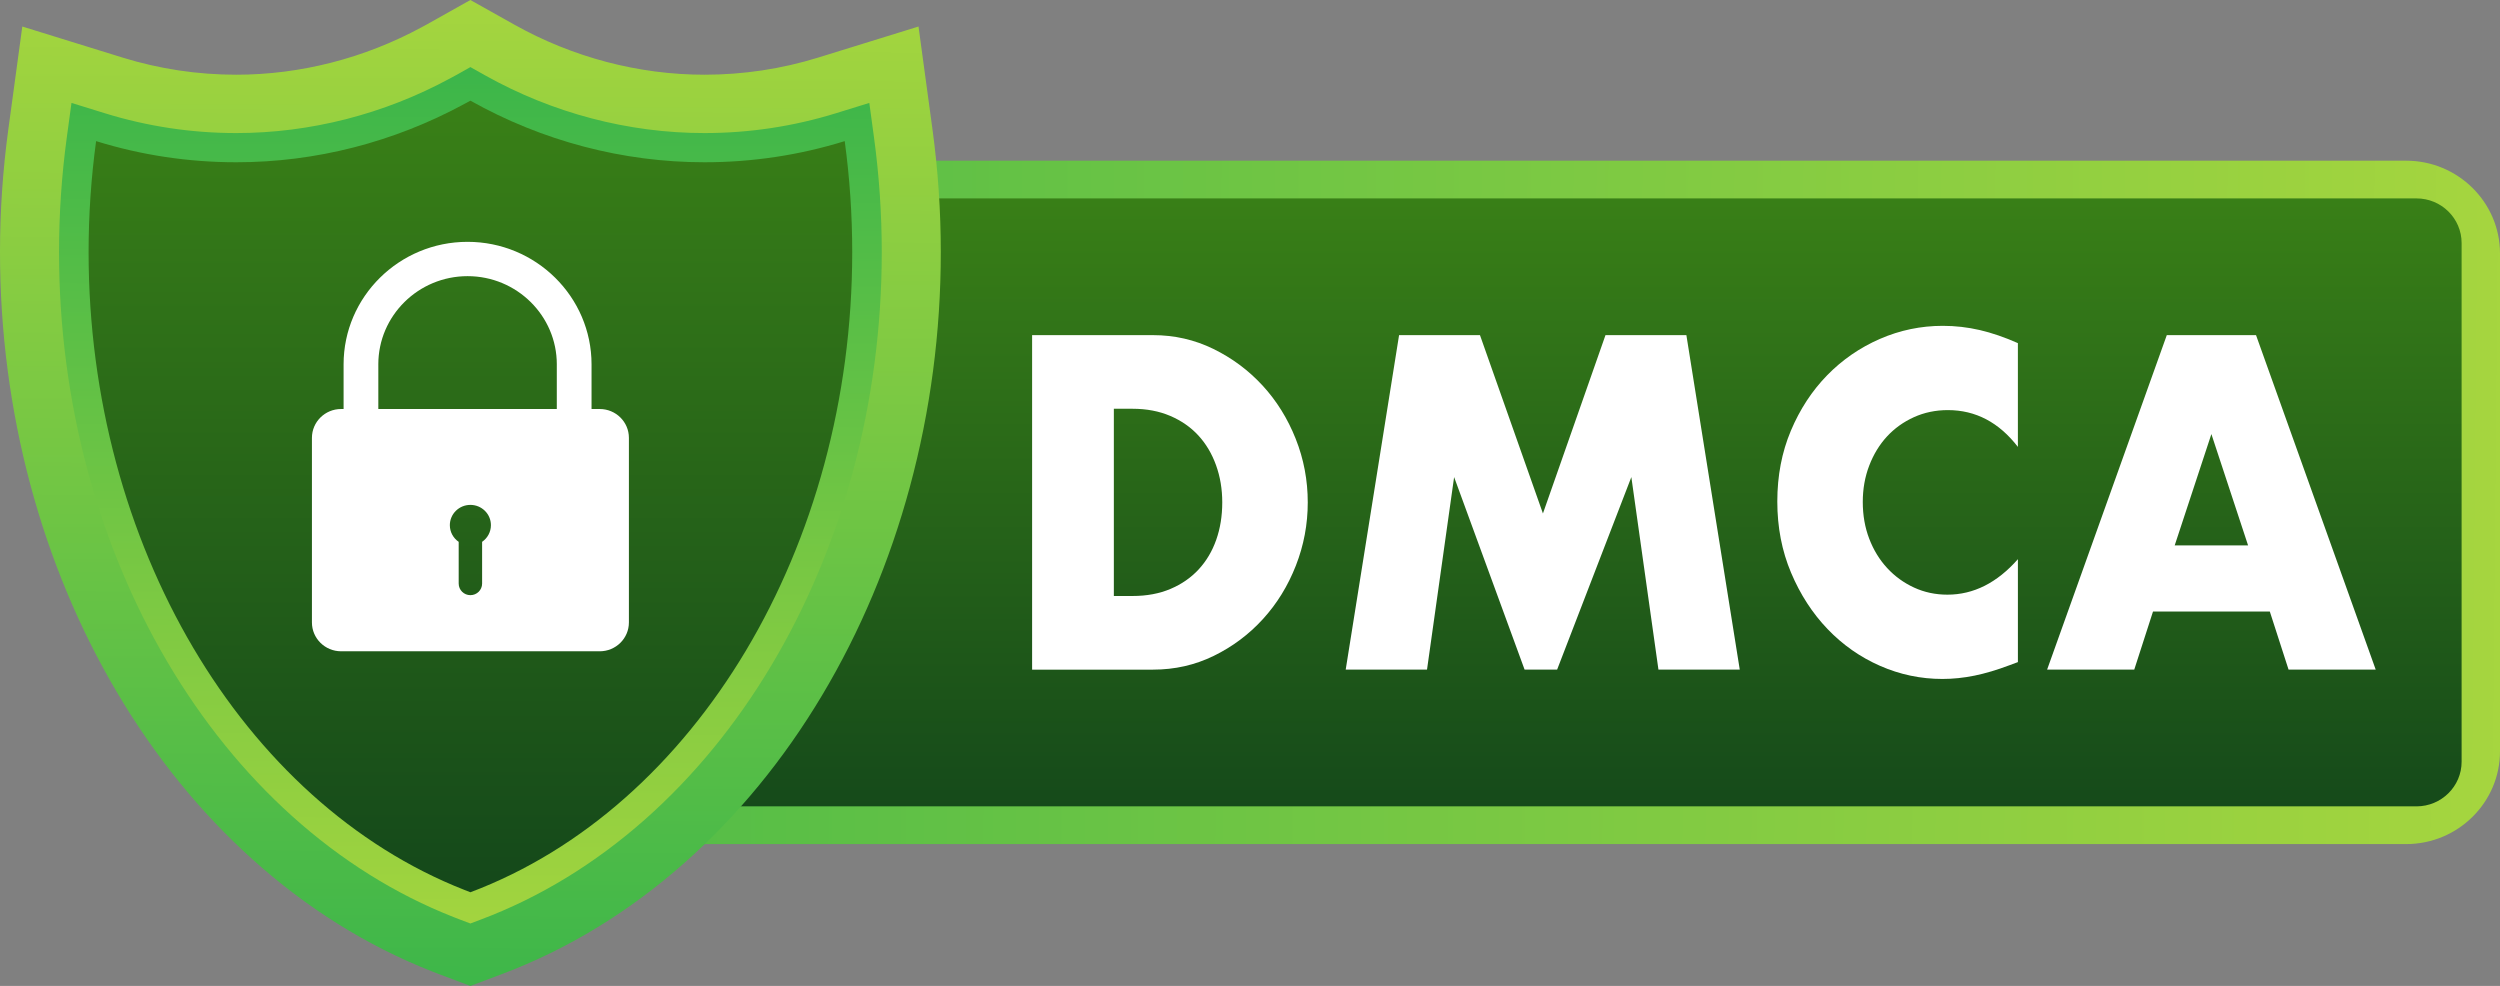 <?xml version="1.0" encoding="UTF-8"?><svg id="Layer_2" xmlns="http://www.w3.org/2000/svg" width="200" height="78.876" xmlns:xlink="http://www.w3.org/1999/xlink" viewBox="0 0 200 78.876"><rect x="0" y="0" width="200" height="78.876" fill="#808080" stroke="none"/><defs><style>.cls-1{fill:#fff;}.cls-2{fill:url(#copyright-2);}.cls-3{fill:url(#copy_right2);}.cls-4{fill:url(#copyright);}.cls-5{fill:url(#copy_right4);}.cls-6{fill:url(#copy_right2-2);}</style><linearGradient id="copy_right2" x1="-1.345" y1="40.919" x2="199.226" y2="39.089" gradientTransform="translate(200.75) rotate(-180) scale(1 -1)" gradientUnits="userSpaceOnUse"><stop offset="0" stop-color="#a7d63f"/><stop offset=".074" stop-color="#9ed33f"/><stop offset="1" stop-color="#39b54a"/></linearGradient><linearGradient id="copyright" x1="123.961" y1="15.205" x2="123.961" y2="66.399" gradientUnits="userSpaceOnUse"><stop offset="0" stop-color="#398017"/><stop offset="1" stop-color="#14481a"/></linearGradient><linearGradient id="copy_right2-2" x1="162.975" y1="-1.171" x2="163.53" y2="82.299" xlink:href="#copy_right2"/><linearGradient id="copy_right4" x1="-763.367" y1="3.741" x2="-763.053" y2="76.444" gradientTransform="translate(-725.663) rotate(-180) scale(1 -1)" gradientUnits="userSpaceOnUse"><stop offset="0" stop-color="#39b54a"/><stop offset=".926" stop-color="#9ed33f"/><stop offset="1" stop-color="#a7d63f"/></linearGradient><linearGradient id="copyright-2" x1="-763.296" y1="8.054" x2="-763.296" y2="71.381" gradientTransform="translate(-725.663) rotate(-180) scale(1 -1)" xlink:href="#copyright"/></defs><g id="_ëîé_1"><path class="cls-3" d="M52.07,63.375V12.855h140.421c4.14,0,7.509,3.329,7.509,7.421v39.83c0,4.092-3.369,7.421-7.509,7.421H52.039c.009-1.384.031-2.768.031-4.151Z"/><path class="cls-4" d="M50.996,64.19c.104-9.48.198-18.961.266-28.442.048-6.625.082-13.251.098-19.876h141.956c1.995,0,3.613,1.599,3.613,3.571v41.495c0,1.972-1.618,3.571-3.613,3.571H50.992c.001-.106.002-.213.004-.319Z"/><path class="cls-6" d="M40.157,77.925c5.248-1.977,10.155-4.966,14.584-8.883,4.237-3.747,7.949-8.264,11.032-13.427,3.042-5.094,5.402-10.699,7.015-16.659,1.643-6.073,2.477-12.395,2.477-18.791,0-3.263-.224-6.563-.665-9.808l-1.119-8.235-8.024,2.484c-2.938.91-5.998,1.371-9.096,1.371-5.281,0-10.548-1.388-15.231-4.015l-3.499-1.962-3.499,1.963c-.052.029-.104.056-.156.084l-.016.009c-.074.039-.148.079-.222.119-4.585,2.487-9.715,3.802-14.836,3.802-3.098,0-6.158-.461-9.096-1.371L1.784,2.122.665,10.357c-.441,3.245-.665,6.545-.665,9.808,0,6.339.819,12.607,2.434,18.63,1.585,5.911,3.905,11.478,6.896,16.545,3.029,5.132,6.68,9.637,10.849,13.391,4.354,3.92,9.183,6.938,14.352,8.969l.126.05c.146.058.298.118.45.175l2.526.951,2.524-.951Z"/><path class="cls-5" d="M38.474,73.562c4.706-1.773,9.119-4.465,13.117-8,3.875-3.427,7.278-7.572,10.114-12.321,2.824-4.729,5.018-9.941,6.52-15.492,1.537-5.679,2.316-11.596,2.316-17.585,0-3.056-.209-6.147-.623-9.186l-.373-2.745-2.675.828c-3.396,1.051-6.931,1.584-10.509,1.584-6.097,0-12.17-1.599-17.563-4.623l-1.166-.654-1.166.654c-.087.049-.174.095-.262.142-.064.034-.128.068-.192.103-5.279,2.864-11.195,4.378-17.109,4.378-3.578,0-7.114-.533-10.509-1.584l-2.675-.828-.373,2.745c-.413,3.039-.623,6.13-.623,9.186,0,5.935.766,11.801,2.276,17.434,1.476,5.506,3.633,10.683,6.41,15.388,2.788,4.722,6.135,8.858,9.95,12.293,3.932,3.54,8.277,6.259,12.916,8.082l.133.052c.127.05.254.1.382.149l.841.317.841-.317Z"/><path class="cls-2" d="M7.689,11.29c3.628,1.124,7.386,1.691,11.215,1.691,6.355,0,12.612-1.61,18.246-4.666.161-.087.323-.171.483-.261,5.758,3.229,12.193,4.927,18.729,4.927,3.829,0,7.587-.568,11.215-1.691.4,2.941.601,5.914.601,8.875,0,23.549-12.507,44.419-30.546,51.216-.162-.061-.322-.126-.483-.189-17.778-6.985-30.062-27.689-30.062-51.027,0-2.963.202-5.935.601-8.875Z"/><path class="cls-1" d="M27.288,32.721h.199v-3.573c0-5.404,4.449-9.801,9.918-9.801,5.469,0,9.918,4.397,9.918,9.801v3.573h.655c1.289,0,2.334,1.033,2.334,2.307v14.768c0,1.274-1.045,2.307-2.334,2.307h-20.69c-1.289,0-2.334-1.033-2.334-2.307v-14.768c0-1.274,1.045-2.307,2.334-2.307ZM36.695,43.346v3.341c0,.512.42.926.937.926h0c.518,0,.937-.415.937-.926v-3.341c.426-.293.705-.78.705-1.332,0-.896-.735-1.623-1.643-1.623-.907,0-1.643.727-1.643,1.623,0,.552.279,1.039.705,1.332ZM30.266,29.148v3.573h14.278v-3.573h.001c0-3.891-3.203-7.056-7.14-7.056-3.937,0-7.14,3.165-7.14,7.056h.001Z"/><path class="cls-1" d="M82.569,26.811h9.675c1.712,0,3.319.367,4.821,1.1,1.501.734,2.813,1.71,3.937,2.928,1.123,1.219,2.007,2.638,2.652,4.259.645,1.621.967,3.318.967,5.093,0,1.751-.317,3.437-.951,5.057-.634,1.621-1.513,3.047-2.635,4.277-1.123,1.231-2.435,2.213-3.937,2.946-1.501.734-3.119,1.1-4.854,1.1h-9.675v-26.759ZM89.107,47.679h1.501c1.134,0,2.146-.189,3.036-.568.889-.378,1.64-.899,2.252-1.562.611-.662,1.079-1.449,1.401-2.36.322-.911.484-1.91.484-2.999,0-1.065-.167-2.058-.5-2.981-.334-.923-.806-1.715-1.418-2.378-.612-.662-1.363-1.183-2.252-1.562-.89-.378-1.891-.568-3.002-.568h-1.501v14.977Z"/><path class="cls-1" d="M107.656,53.57l4.27-26.759h6.472l5.037,14.267,5.004-14.267h6.472l4.27,26.759h-6.505l-2.168-15.403-5.938,15.403h-2.602l-5.638-15.403-2.168,15.403h-6.505Z"/><path class="cls-1" d="M161.433,35.754c-1.513-1.964-3.381-2.946-5.605-2.946-.979,0-1.885.19-2.719.568-.834.379-1.551.893-2.152,1.544-.6.651-1.073,1.426-1.418,2.325-.345.899-.517,1.869-.517,2.91,0,1.065.172,2.047.517,2.946.345.899.822,1.68,1.434,2.342.612.663,1.329,1.183,2.152,1.562.822.379,1.712.568,2.669.568,2.09,0,3.97-.946,5.638-2.839v8.234l-.667.248c-1.001.378-1.935.657-2.802.834-.867.177-1.724.266-2.569.266-1.735,0-3.398-.349-4.987-1.047-1.59-.698-2.992-1.68-4.203-2.946-1.213-1.265-2.185-2.768-2.919-4.507-.734-1.739-1.101-3.638-1.101-5.696,0-2.058.361-3.945,1.084-5.661.722-1.715,1.69-3.194,2.902-4.436,1.212-1.242,2.619-2.212,4.22-2.91,1.601-.698,3.28-1.047,5.037-1.047,1.001,0,1.985.113,2.952.337.967.225,1.985.574,3.052,1.047v8.305Z"/><path class="cls-1" d="M181.582,48.921h-9.341l-1.501,4.649h-6.972l9.575-26.759h7.139l9.575,26.759h-6.972l-1.501-4.649ZM179.847,43.633l-2.936-8.908-2.936,8.908h5.872Z"/></g></svg>